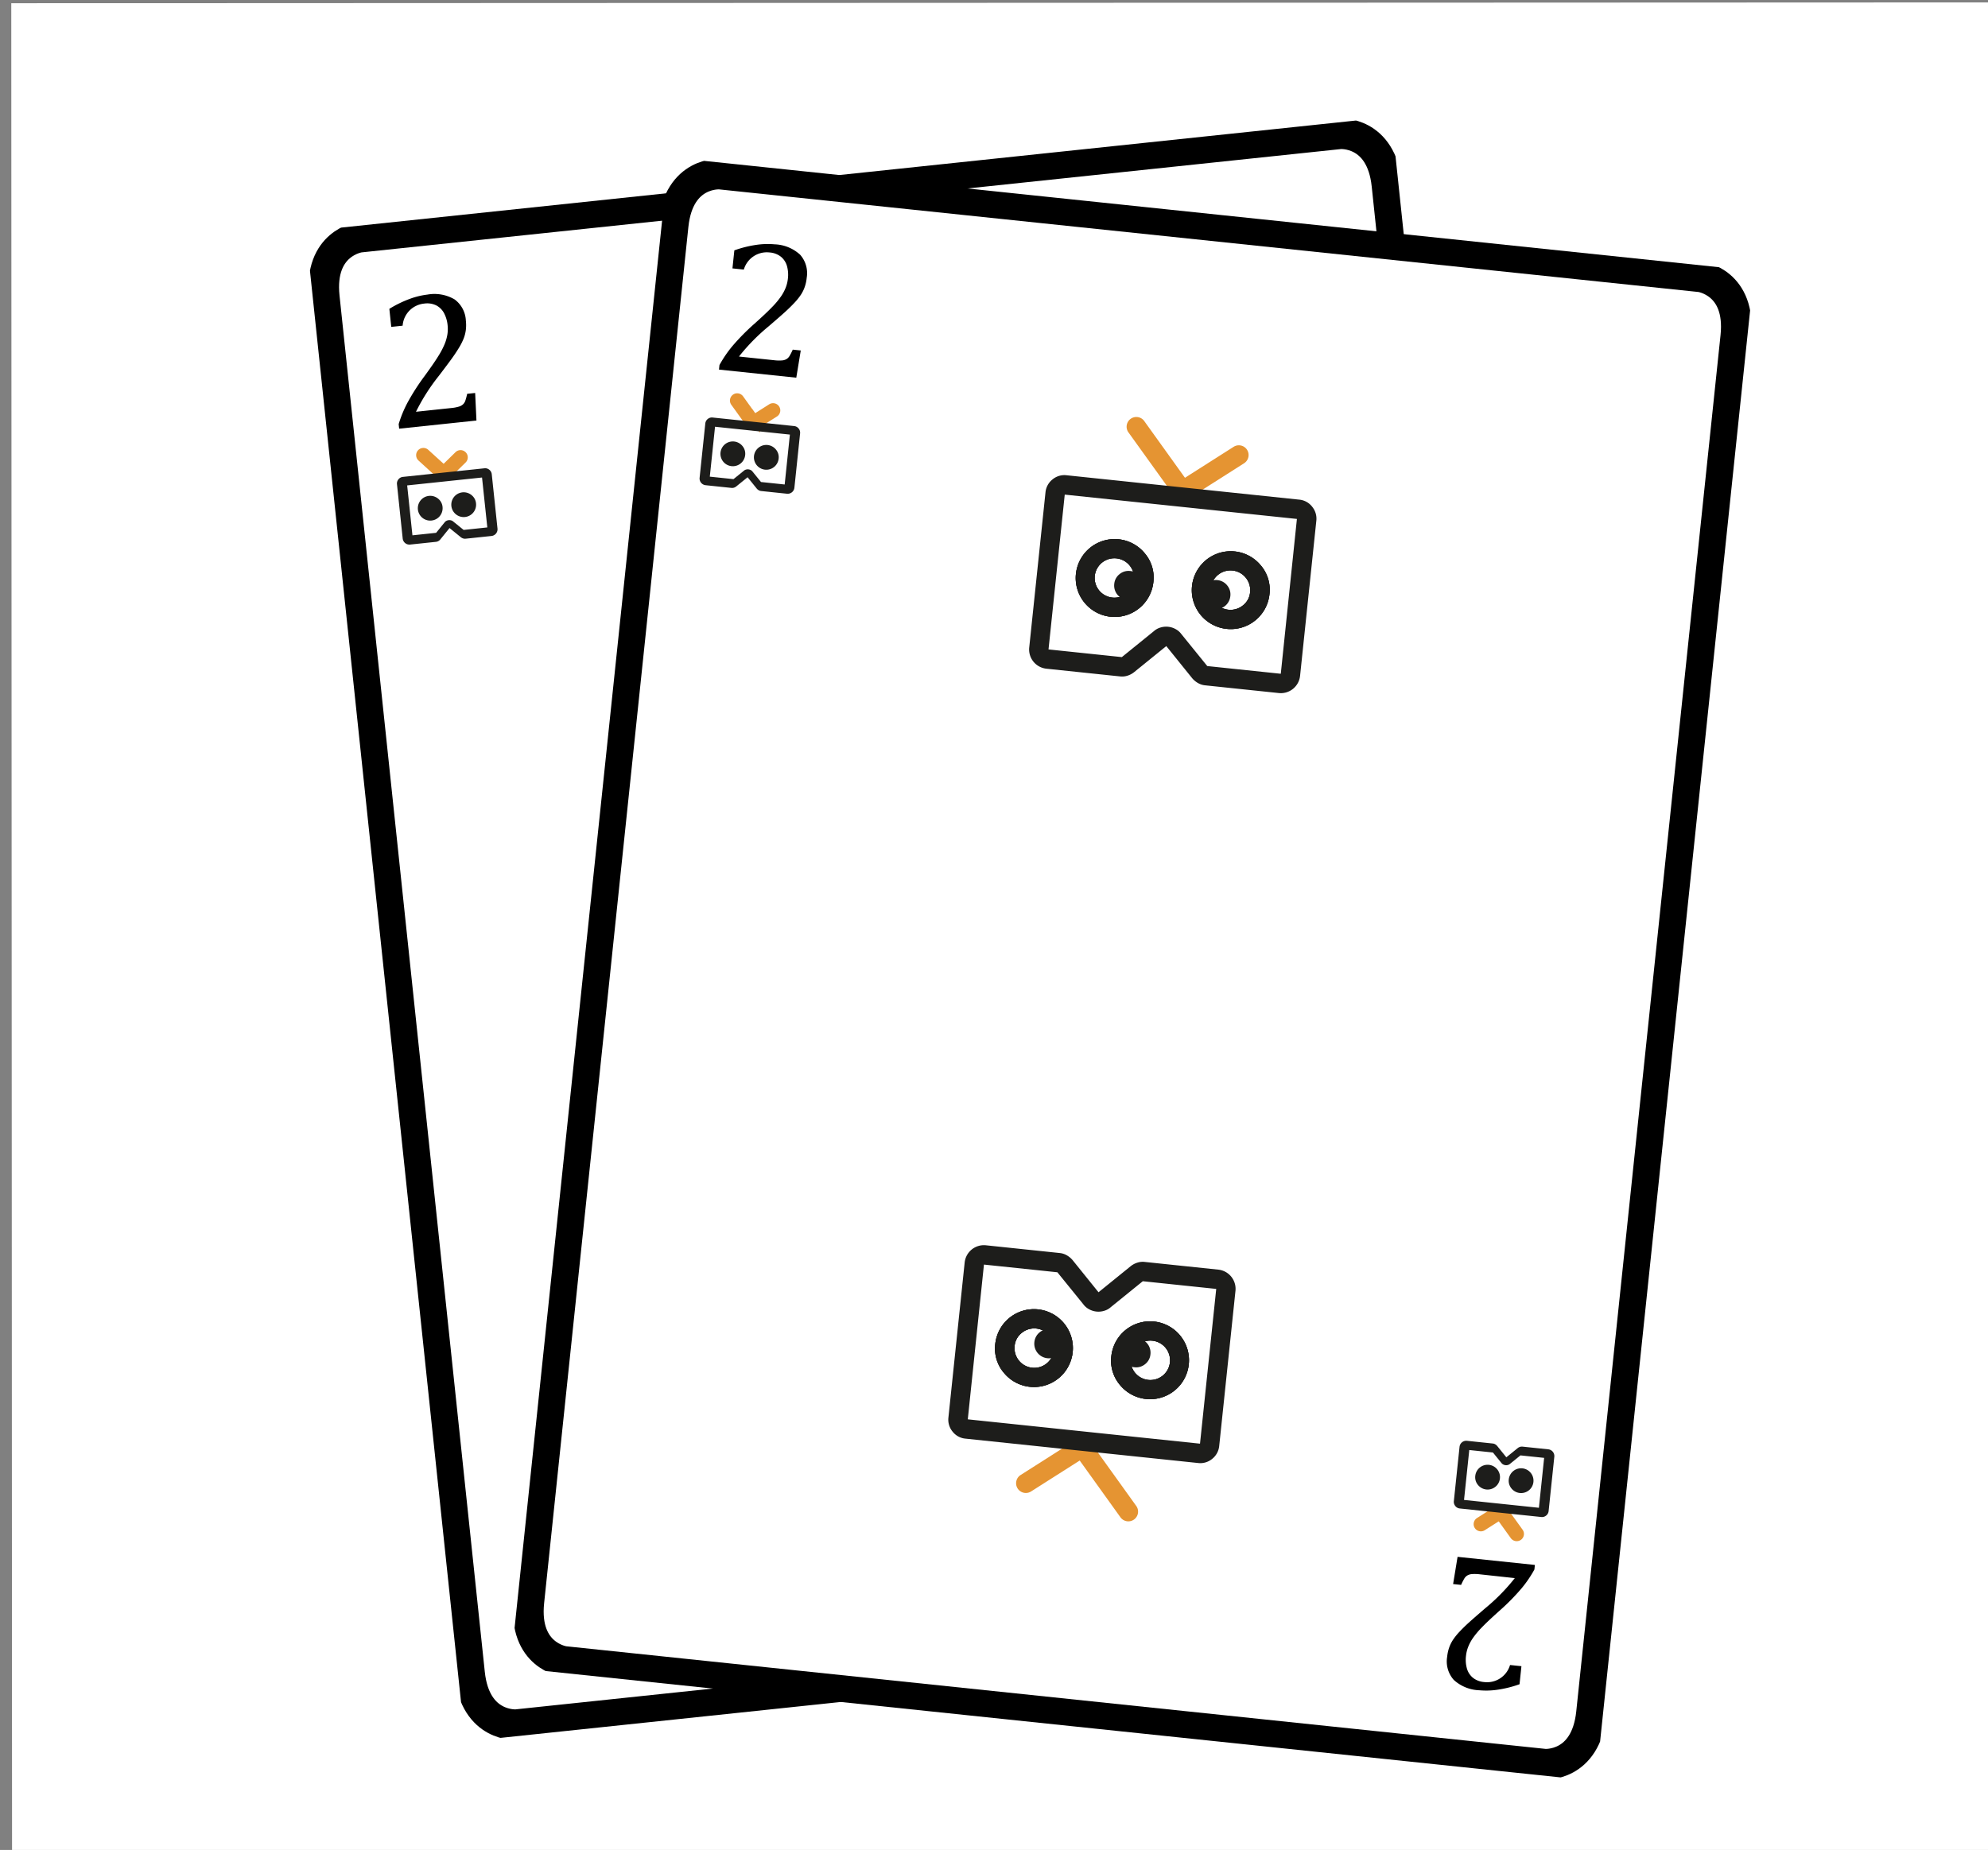 <svg xmlns="http://www.w3.org/2000/svg" xmlns:xlink="http://www.w3.org/1999/xlink" width="130" height="121" viewBox="0 0 130 121">
  <rect x="0" y="0" width="130" height="121" fill="#808080" stroke="none"/>
  <defs>
    <clipPath id="clip-path">
      <rect id="Rettangolo_749" data-name="Rettangolo 749" width="71.344" height="99.28" fill="none"/>
    </clipPath>
  </defs>
  <g id="due_icon" transform="matrix(0.995, -0.105, 0.105, 0.995, -663.124, -928.641)">
    <rect id="Rettangolo_790" data-name="Rettangolo 790" width="130" height="121" transform="translate(562.422 992.87) rotate(6)" fill="#fff"/>
    <g id="Raggruppa_901" data-name="Raggruppa 901" transform="translate(580 1009.72)">
      <g id="Raggruppa_900" data-name="Raggruppa 900" clip-path="url(#clip-path)">
        <path id="Tracciato_2166" data-name="Tracciato 2166" d="M68.137,1H3.7S1,1.074,1,4.652V95.125c0,3.578,2.7,3.652,2.7,3.652H68.137s2.7-.074,2.7-3.652V4.652c0-3.578-2.7-3.652-2.7-3.652" transform="translate(-0.248 -0.248)" fill="#fff"/>
        <path id="Tracciato_2167" data-name="Tracciato 2167" d="M68.137,1H3.7S1,1.074,1,4.652V95.125c0,3.578,2.7,3.652,2.7,3.652H68.137s2.7-.074,2.7-3.652V4.652C70.84,1.074,68.137,1,68.137,1Z" transform="translate(-0.248 -0.248)" fill="none" stroke="#000" stroke-width="2"/>
        <path id="Tracciato_2168" data-name="Tracciato 2168" d="M9.8,14.116a2.56,2.56,0,0,0,.487-.038.684.684,0,0,0,.3-.123.591.591,0,0,0,.176-.225,4.325,4.325,0,0,0,.164-.429h.525l-.105,1.8H6.267v-.3a7.728,7.728,0,0,1,.716-1.327,14.465,14.465,0,0,1,1.279-1.6q.716-.791,1.03-1.2a5.342,5.342,0,0,0,.516-.769,2.873,2.873,0,0,0,.244-.611,2.292,2.292,0,0,0,.074-.578,2.118,2.118,0,0,0-.148-.818,1.218,1.218,0,0,0-.454-.558,1.357,1.357,0,0,0-.769-.2A1.564,1.564,0,0,0,7.2,8.429H6.452V7.243a7.357,7.357,0,0,1,1.4-.509,5.013,5.013,0,0,1,1.17-.157,2.6,2.6,0,0,1,1.735.5,1.818,1.818,0,0,1,.587,1.46,2.6,2.6,0,0,1-.065.6,2.352,2.352,0,0,1-.2.543,4.038,4.038,0,0,1-.374.577q-.235.309-.518.627T9.2,11.949a12.9,12.9,0,0,0-1.723,2.167Z" transform="translate(-1.553 -1.63)"/>
        <path id="Tracciato_2169" data-name="Tracciato 2169" d="M9.247,21.922a.222.222,0,0,1-.166-.074L7.882,20.5a.222.222,0,1,1,.332-.3l1.2,1.347a.223.223,0,0,1-.166.37" transform="translate(-1.94 -4.99)" fill="#e59432"/>
        <path id="Tracciato_2170" data-name="Tracciato 2170" d="M9.247,21.922a.222.222,0,0,1-.166-.074L7.882,20.5a.222.222,0,1,1,.332-.3l1.2,1.347a.223.223,0,0,1-.166.37Z" transform="translate(-1.94 -4.99)" fill="none" stroke="#e59432" stroke-width="0.5"/>
        <path id="Tracciato_2171" data-name="Tracciato 2171" d="M9.642,22.053a.222.222,0,0,1-.138-.4l1.2-.951a.222.222,0,1,1,.277.348L9.78,22a.224.224,0,0,1-.138.048" transform="translate(-2.335 -5.12)" fill="#e59432"/>
        <path id="Tracciato_2172" data-name="Tracciato 2172" d="M9.642,22.053a.222.222,0,0,1-.138-.4l1.2-.951a.222.222,0,1,1,.277.348L9.78,22A.224.224,0,0,1,9.642,22.053Z" transform="translate(-2.335 -5.12)" fill="none" stroke="#e59432" stroke-width="0.5"/>
        <path id="Tracciato_2173" data-name="Tracciato 2173" d="M11.674,22.24a.423.423,0,0,0-.316-.128H6.019a.424.424,0,0,0-.317.128.431.431,0,0,0-.129.316v3.56a.442.442,0,0,0,.445.445H7.708a.417.417,0,0,0,.17-.035.457.457,0,0,0,.142-.1l.669-.669.666.669a.5.5,0,0,0,.144.1.414.414,0,0,0,.17.035h1.689a.442.442,0,0,0,.445-.445v-3.56a.431.431,0,0,0-.129-.316m-.525,3.736H9.593l-.616-.615a.347.347,0,0,0-.128-.09.409.409,0,0,0-.16-.032.4.4,0,0,0-.16.032.348.348,0,0,0-.128.09l-.616.615H6.228V22.695h4.92Z" transform="translate(-1.382 -5.481)" fill="#1d1d1b"/>
        <path id="Tracciato_2174" data-name="Tracciato 2174" d="M11.457,24.228a.81.81,0,1,0,.238.574.779.779,0,0,0-.238-.574" transform="translate(-2.497 -5.947)" fill="#1d1d1b"/>
        <path id="Tracciato_2175" data-name="Tracciato 2175" d="M8.532,24.228a.81.81,0,1,0,.238.574.779.779,0,0,0-.238-.574" transform="translate(-1.772 -5.947)" fill="#1d1d1b"/>
        <path id="Tracciato_2176" data-name="Tracciato 2176" d="M46.091,23.359a.634.634,0,0,1-.475-.214L42.191,19.3a.636.636,0,1,1,.95-.845l3.424,3.85a.636.636,0,0,1-.475,1.058" transform="translate(-10.418 -4.521)" fill="#e59432"/>
        <path id="Tracciato_2177" data-name="Tracciato 2177" d="M47.219,23.732a.636.636,0,0,1-.4-1.134l3.425-2.719a.636.636,0,0,1,.79,1l-3.425,2.72a.634.634,0,0,1-.395.138" transform="translate(-11.547 -4.893)" fill="#e59432"/>
        <path id="Tracciato_2178" data-name="Tracciato 2178" d="M44.278,32.548a.921.921,0,0,1-.277.678.908.908,0,0,1-.672.277.945.945,0,0,1-.955-.955.908.908,0,0,1,.277-.672.92.92,0,0,1,.678-.277.945.945,0,0,1,.949.949" transform="translate(-10.503 -7.833)" fill="#1d1d1b"/>
        <path id="Tracciato_2179" data-name="Tracciato 2179" d="M51.888,32.548a.945.945,0,0,1-.955.955.908.908,0,0,1-.672-.277.924.924,0,0,1-.283-.678.955.955,0,0,1,.955-.949.923.923,0,0,1,.678.277.911.911,0,0,1,.277.672" transform="translate(-12.388 -7.833)" fill="#1d1d1b"/>
        <path id="Tracciato_2180" data-name="Tracciato 2180" d="M43.316,29.709a2.545,2.545,0,1,0,.746,1.8,2.443,2.443,0,0,0-.746-1.8m-.893,2.7a1.29,1.29,0,1,1,.367-.9,1.218,1.218,0,0,1-.367.9" transform="translate(-9.661 -7.181)" fill="#1d1d1b"/>
        <path id="Tracciato_2181" data-name="Tracciato 2181" d="M53.46,29.709a2.545,2.545,0,1,0,.746,1.8,2.443,2.443,0,0,0-.746-1.8m-.893,2.7a1.29,1.29,0,1,1,.367-.9,1.218,1.218,0,0,1-.367.9" transform="translate(-12.175 -7.181)" fill="#1d1d1b"/>
        <path id="Tracciato_2182" data-name="Tracciato 2182" d="M53.029,24.264a1.213,1.213,0,0,0-.9-.367H36.866a1.214,1.214,0,0,0-.9.367,1.227,1.227,0,0,0-.367.9V35.341a1.263,1.263,0,0,0,1.272,1.272h4.826a1.161,1.161,0,0,0,.486-.1,1.328,1.328,0,0,0,.407-.277l1.91-1.91,1.9,1.91a1.421,1.421,0,0,0,.413.277,1.161,1.161,0,0,0,.486.1h4.826A1.265,1.265,0,0,0,53.4,35.341V25.168a1.227,1.227,0,0,0-.368-.9m-.9,11.077H47.3l-1.91-1.91a1.111,1.111,0,0,0-.4-.277,1.268,1.268,0,0,0-.994,0,1.1,1.1,0,0,0-.4.277l-1.91,1.91H36.866V25.168H52.125Z" transform="translate(-8.823 -5.923)" fill="#1d1d1b"/>
        <path id="Tracciato_2183" data-name="Tracciato 2183" d="M43.316,29.709a2.545,2.545,0,1,0,.746,1.8,2.443,2.443,0,0,0-.746-1.8m-.893,2.7a1.29,1.29,0,1,1,.367-.9,1.218,1.218,0,0,1-.367.9" transform="translate(-9.661 -7.181)" fill="#1d1d1b"/>
        <path id="Tracciato_2184" data-name="Tracciato 2184" d="M53.46,29.709a2.545,2.545,0,1,0,.746,1.8,2.443,2.443,0,0,0-.746-1.8m-.893,2.7a1.29,1.29,0,1,1,.367-.9,1.218,1.218,0,0,1-.367.9" transform="translate(-12.175 -7.181)" fill="#1d1d1b"/>
        <path id="Tracciato_2185" data-name="Tracciato 2185" d="M43.316,29.709a2.545,2.545,0,1,0,.746,1.8,2.443,2.443,0,0,0-.746-1.8m-.893,2.7a1.29,1.29,0,1,1,.367-.9,1.218,1.218,0,0,1-.367.9" transform="translate(-9.661 -7.181)" fill="#1d1d1b"/>
        <path id="Tracciato_2186" data-name="Tracciato 2186" d="M53.46,29.709a2.545,2.545,0,1,0,.746,1.8,2.443,2.443,0,0,0-.746-1.8m-.893,2.7a1.29,1.29,0,1,1,.367-.9,1.218,1.218,0,0,1-.367.9" transform="translate(-12.175 -7.181)" fill="#1d1d1b"/>
        <path id="Tracciato_2187" data-name="Tracciato 2187" d="M47.219,106.953a.634.634,0,0,1,.475.214l3.424,3.85a.636.636,0,1,1-.95.845l-3.424-3.85a.636.636,0,0,1,.475-1.058" transform="translate(-11.547 -26.511)" fill="#e59432"/>
        <path id="Tracciato_2188" data-name="Tracciato 2188" d="M46.09,106.953a.636.636,0,0,1,.4,1.134l-3.425,2.719a.636.636,0,0,1-.79-1l3.425-2.72a.634.634,0,0,1,.395-.138" transform="translate(-10.418 -26.511)" fill="#e59432"/>
        <path id="Tracciato_2189" data-name="Tracciato 2189" d="M49.951,98.824a.922.922,0,0,1,.277-.678.908.908,0,0,1,.672-.277.945.945,0,0,1,.955.955.908.908,0,0,1-.277.672.92.92,0,0,1-.678.277.945.945,0,0,1-.949-.949" transform="translate(-12.382 -24.259)" fill="#1d1d1b"/>
        <path id="Tracciato_2190" data-name="Tracciato 2190" d="M42.339,98.824a.945.945,0,0,1,.955-.955.908.908,0,0,1,.672.277.927.927,0,0,1,.283.678.955.955,0,0,1-1.91,0" transform="translate(-10.495 -24.259)" fill="#1d1d1b"/>
        <path id="Tracciato_2191" data-name="Tracciato 2191" d="M49.865,100.615a2.545,2.545,0,1,0-.746-1.8,2.445,2.445,0,0,0,.746,1.8m.893-2.7a1.29,1.29,0,1,1-.367.9,1.218,1.218,0,0,1,.367-.9" transform="translate(-12.175 -23.862)" fill="#1d1d1b"/>
        <path id="Tracciato_2192" data-name="Tracciato 2192" d="M39.721,100.615a2.545,2.545,0,1,0-.746-1.8,2.445,2.445,0,0,0,.746,1.8m.893-2.7a1.29,1.29,0,1,1-.367.9,1.218,1.218,0,0,1,.367-.9" transform="translate(-9.661 -23.862)" fill="#1d1d1b"/>
        <path id="Tracciato_2193" data-name="Tracciato 2193" d="M35.961,103.545a1.213,1.213,0,0,0,.9.367H52.124a1.214,1.214,0,0,0,.9-.367,1.228,1.228,0,0,0,.367-.9V92.468A1.264,1.264,0,0,0,52.124,91.2H47.3a1.161,1.161,0,0,0-.486.1,1.328,1.328,0,0,0-.407.277l-1.91,1.91-1.9-1.91a1.421,1.421,0,0,0-.413-.277,1.161,1.161,0,0,0-.486-.1H36.865a1.265,1.265,0,0,0-1.272,1.272v10.173a1.228,1.228,0,0,0,.368.9m.9-11.077h4.826l1.91,1.91a1.11,1.11,0,0,0,.4.277,1.268,1.268,0,0,0,.994,0,1.1,1.1,0,0,0,.4-.277l1.91-1.91h4.826v10.173H36.865Z" transform="translate(-8.823 -22.605)" fill="#1d1d1b"/>
        <path id="Tracciato_2194" data-name="Tracciato 2194" d="M49.865,100.615a2.545,2.545,0,1,0-.746-1.8,2.445,2.445,0,0,0,.746,1.8m.893-2.7a1.29,1.29,0,1,1-.367.9,1.218,1.218,0,0,1,.367-.9" transform="translate(-12.175 -23.862)" fill="#1d1d1b"/>
        <path id="Tracciato_2195" data-name="Tracciato 2195" d="M39.721,100.615a2.545,2.545,0,1,0-.746-1.8,2.445,2.445,0,0,0,.746,1.8m.893-2.7a1.29,1.29,0,1,1-.367.9,1.218,1.218,0,0,1,.367-.9" transform="translate(-9.661 -23.862)" fill="#1d1d1b"/>
        <path id="Tracciato_2196" data-name="Tracciato 2196" d="M49.865,100.615a2.545,2.545,0,1,0-.746-1.8,2.445,2.445,0,0,0,.746,1.8m.893-2.7a1.29,1.29,0,1,1-.367.9,1.218,1.218,0,0,1,.367-.9" transform="translate(-12.175 -23.862)" fill="#1d1d1b"/>
        <path id="Tracciato_2197" data-name="Tracciato 2197" d="M39.721,100.615a2.545,2.545,0,1,0-.746-1.8,2.445,2.445,0,0,0,.746,1.8m.893-2.7a1.29,1.29,0,1,1-.367.9,1.218,1.218,0,0,1,.367-.9" transform="translate(-9.661 -23.862)" fill="#1d1d1b"/>
        <path id="Tracciato_2198" data-name="Tracciato 2198" d="M82.378,114.848a2.56,2.56,0,0,0-.487.038.684.684,0,0,0-.3.123.591.591,0,0,0-.176.225,4.326,4.326,0,0,0-.164.429h-.525l.105-1.8h5.081v.3a7.7,7.7,0,0,1-.716,1.327,14.463,14.463,0,0,1-1.279,1.6q-.716.791-1.03,1.2a5.384,5.384,0,0,0-.516.769,2.873,2.873,0,0,0-.244.611,2.292,2.292,0,0,0-.074.578,2.118,2.118,0,0,0,.148.818,1.218,1.218,0,0,0,.454.558,1.358,1.358,0,0,0,.769.2,1.564,1.564,0,0,0,1.555-1.285h.748v1.186a7.356,7.356,0,0,1-1.4.509,5.013,5.013,0,0,1-1.17.157,2.6,2.6,0,0,1-1.735-.5,1.818,1.818,0,0,1-.587-1.46,2.6,2.6,0,0,1,.065-.6,2.352,2.352,0,0,1,.2-.543,4.038,4.038,0,0,1,.374-.577q.235-.309.518-.627t.982-1.06a12.9,12.9,0,0,0,1.723-2.167Z" transform="translate(-20.011 -28.223)"/>
        <path id="Tracciato_2199" data-name="Tracciato 2199" d="M84.1,109.26a.222.222,0,0,1,.166.074l1.2,1.347a.222.222,0,1,1-.332.3l-1.2-1.347a.223.223,0,0,1,.166-.37" transform="translate(-20.792 -27.083)" fill="#e59432"/>
        <path id="Tracciato_2200" data-name="Tracciato 2200" d="M84.1,109.26a.222.222,0,0,1,.166.074l1.2,1.347a.222.222,0,1,1-.332.3l-1.2-1.347a.223.223,0,0,1,.166-.37Z" transform="translate(-20.792 -27.083)" fill="none" stroke="#e59432" stroke-width="0.5"/>
        <path id="Tracciato_2201" data-name="Tracciato 2201" d="M83.709,109.26a.222.222,0,0,1,.138.4l-1.2.951a.222.222,0,1,1-.277-.348l1.2-.951a.224.224,0,0,1,.138-.048" transform="translate(-20.397 -27.083)" fill="#e59432"/>
        <path id="Tracciato_2202" data-name="Tracciato 2202" d="M83.709,109.26a.222.222,0,0,1,.138.4l-1.2.951a.222.222,0,1,1-.277-.348l1.2-.951A.224.224,0,0,1,83.709,109.26Z" transform="translate(-20.397 -27.083)" fill="none" stroke="#e59432" stroke-width="0.5"/>
        <path id="Tracciato_2203" data-name="Tracciato 2203" d="M80.166,108.068a.426.426,0,0,0,.316.128H85.82a.426.426,0,0,0,.317-.128.432.432,0,0,0,.129-.317v-3.559a.443.443,0,0,0-.445-.445H84.132a.406.406,0,0,0-.17.036.457.457,0,0,0-.142.1l-.669.669-.666-.669a.5.5,0,0,0-.144-.1.4.4,0,0,0-.17-.036H80.482a.443.443,0,0,0-.445.445v3.559a.432.432,0,0,0,.129.317m.525-3.737h1.556l.616.616a.357.357,0,0,0,.128.09.409.409,0,0,0,.16.032.4.4,0,0,0,.16-.032.357.357,0,0,0,.128-.09l.616-.616h1.557v3.281H80.691Z" transform="translate(-19.839 -25.716)" fill="#1d1d1b"/>
        <path id="Tracciato_2204" data-name="Tracciato 2204" d="M81.9,107.011a.81.81,0,1,0-.238-.574.779.779,0,0,0,.238.574" transform="translate(-20.243 -26.183)" fill="#1d1d1b"/>
        <path id="Tracciato_2205" data-name="Tracciato 2205" d="M84.827,107.011a.81.81,0,1,0-.238-.574.779.779,0,0,0,.238.574" transform="translate(-20.968 -26.183)" fill="#1d1d1b"/>
      </g>
    </g>
    <g id="Raggruppa_902" data-name="Raggruppa 902" transform="matrix(0.978, 0.208, -0.208, 0.978, 604.1, 1007.388)">
      <g id="Raggruppa_900-2" data-name="Raggruppa 900" clip-path="url(#clip-path)">
        <path id="Tracciato_2166-2" data-name="Tracciato 2166" d="M68.137,1H3.7S1,1.074,1,4.652V95.125c0,3.578,2.7,3.652,2.7,3.652H68.137s2.7-.074,2.7-3.652V4.652c0-3.578-2.7-3.652-2.7-3.652" transform="translate(-0.248 -0.248)" fill="#fff"/>
        <path id="Tracciato_2167-2" data-name="Tracciato 2167" d="M68.137,1H3.7S1,1.074,1,4.652V95.125c0,3.578,2.7,3.652,2.7,3.652H68.137s2.7-.074,2.7-3.652V4.652C70.84,1.074,68.137,1,68.137,1Z" transform="translate(-0.248 -0.248)" fill="none" stroke="#000" stroke-width="2"/>
        <path id="Tracciato_2168-2" data-name="Tracciato 2168" d="M9.8,14.116a2.56,2.56,0,0,0,.487-.038.684.684,0,0,0,.3-.123.591.591,0,0,0,.176-.225,4.325,4.325,0,0,0,.164-.429h.525l-.105,1.8H6.267v-.3a7.728,7.728,0,0,1,.716-1.327,14.465,14.465,0,0,1,1.279-1.6q.716-.791,1.03-1.2a5.342,5.342,0,0,0,.516-.769,2.873,2.873,0,0,0,.244-.611,2.292,2.292,0,0,0,.074-.578,2.118,2.118,0,0,0-.148-.818,1.218,1.218,0,0,0-.454-.558,1.357,1.357,0,0,0-.769-.2A1.564,1.564,0,0,0,7.2,8.429H6.452V7.243a7.357,7.357,0,0,1,1.4-.509,5.013,5.013,0,0,1,1.17-.157,2.6,2.6,0,0,1,1.735.5,1.818,1.818,0,0,1,.587,1.46,2.6,2.6,0,0,1-.065.6,2.352,2.352,0,0,1-.2.543,4.038,4.038,0,0,1-.374.577q-.235.309-.518.627T9.2,11.949a12.9,12.9,0,0,0-1.723,2.167Z" transform="translate(-1.553 -1.63)"/>
        <path id="Tracciato_2169-2" data-name="Tracciato 2169" d="M9.247,21.922a.222.222,0,0,1-.166-.074L7.882,20.5a.222.222,0,1,1,.332-.3l1.2,1.347a.223.223,0,0,1-.166.37" transform="translate(-1.94 -4.99)" fill="#e59432"/>
        <path id="Tracciato_2170-2" data-name="Tracciato 2170" d="M9.247,21.922a.222.222,0,0,1-.166-.074L7.882,20.5a.222.222,0,1,1,.332-.3l1.2,1.347a.223.223,0,0,1-.166.37Z" transform="translate(-1.94 -4.99)" fill="none" stroke="#e59432" stroke-width="0.5"/>
        <path id="Tracciato_2171-2" data-name="Tracciato 2171" d="M9.642,22.053a.222.222,0,0,1-.138-.4l1.2-.951a.222.222,0,1,1,.277.348L9.78,22a.224.224,0,0,1-.138.048" transform="translate(-2.335 -5.12)" fill="#e59432"/>
        <path id="Tracciato_2172-2" data-name="Tracciato 2172" d="M9.642,22.053a.222.222,0,0,1-.138-.4l1.2-.951a.222.222,0,1,1,.277.348L9.78,22A.224.224,0,0,1,9.642,22.053Z" transform="translate(-2.335 -5.12)" fill="none" stroke="#e59432" stroke-width="0.5"/>
        <path id="Tracciato_2173-2" data-name="Tracciato 2173" d="M11.674,22.24a.423.423,0,0,0-.316-.128H6.019a.424.424,0,0,0-.317.128.431.431,0,0,0-.129.316v3.56a.442.442,0,0,0,.445.445H7.708a.417.417,0,0,0,.17-.035.457.457,0,0,0,.142-.1l.669-.669.666.669a.5.5,0,0,0,.144.1.414.414,0,0,0,.17.035h1.689a.442.442,0,0,0,.445-.445v-3.56a.431.431,0,0,0-.129-.316m-.525,3.736H9.593l-.616-.615a.347.347,0,0,0-.128-.09.409.409,0,0,0-.16-.032.4.4,0,0,0-.16.032.348.348,0,0,0-.128.09l-.616.615H6.228V22.695h4.92Z" transform="translate(-1.382 -5.481)" fill="#1d1d1b"/>
        <path id="Tracciato_2174-2" data-name="Tracciato 2174" d="M11.457,24.228a.81.81,0,1,0,.238.574.779.779,0,0,0-.238-.574" transform="translate(-2.497 -5.947)" fill="#1d1d1b"/>
        <path id="Tracciato_2175-2" data-name="Tracciato 2175" d="M8.532,24.228a.81.81,0,1,0,.238.574.779.779,0,0,0-.238-.574" transform="translate(-1.772 -5.947)" fill="#1d1d1b"/>
        <path id="Tracciato_2176-2" data-name="Tracciato 2176" d="M46.091,23.359a.634.634,0,0,1-.475-.214L42.191,19.3a.636.636,0,1,1,.95-.845l3.424,3.85a.636.636,0,0,1-.475,1.058" transform="translate(-10.418 -4.521)" fill="#e59432"/>
        <path id="Tracciato_2177-2" data-name="Tracciato 2177" d="M47.219,23.732a.636.636,0,0,1-.4-1.134l3.425-2.719a.636.636,0,0,1,.79,1l-3.425,2.72a.634.634,0,0,1-.395.138" transform="translate(-11.547 -4.893)" fill="#e59432"/>
        <path id="Tracciato_2178-2" data-name="Tracciato 2178" d="M44.278,32.548a.921.921,0,0,1-.277.678.908.908,0,0,1-.672.277.945.945,0,0,1-.955-.955.908.908,0,0,1,.277-.672.92.92,0,0,1,.678-.277.945.945,0,0,1,.949.949" transform="translate(-10.503 -7.833)" fill="#1d1d1b"/>
        <path id="Tracciato_2179-2" data-name="Tracciato 2179" d="M51.888,32.548a.945.945,0,0,1-.955.955.908.908,0,0,1-.672-.277.924.924,0,0,1-.283-.678.955.955,0,0,1,.955-.949.923.923,0,0,1,.678.277.911.911,0,0,1,.277.672" transform="translate(-12.388 -7.833)" fill="#1d1d1b"/>
        <path id="Tracciato_2180-2" data-name="Tracciato 2180" d="M43.316,29.709a2.545,2.545,0,1,0,.746,1.8,2.443,2.443,0,0,0-.746-1.8m-.893,2.7a1.29,1.29,0,1,1,.367-.9,1.218,1.218,0,0,1-.367.9" transform="translate(-9.661 -7.181)" fill="#1d1d1b"/>
        <path id="Tracciato_2181-2" data-name="Tracciato 2181" d="M53.46,29.709a2.545,2.545,0,1,0,.746,1.8,2.443,2.443,0,0,0-.746-1.8m-.893,2.7a1.29,1.29,0,1,1,.367-.9,1.218,1.218,0,0,1-.367.9" transform="translate(-12.175 -7.181)" fill="#1d1d1b"/>
        <path id="Tracciato_2182-2" data-name="Tracciato 2182" d="M53.029,24.264a1.213,1.213,0,0,0-.9-.367H36.866a1.214,1.214,0,0,0-.9.367,1.227,1.227,0,0,0-.367.9V35.341a1.263,1.263,0,0,0,1.272,1.272h4.826a1.161,1.161,0,0,0,.486-.1,1.328,1.328,0,0,0,.407-.277l1.91-1.91,1.9,1.91a1.421,1.421,0,0,0,.413.277,1.161,1.161,0,0,0,.486.1h4.826A1.265,1.265,0,0,0,53.4,35.341V25.168a1.227,1.227,0,0,0-.368-.9m-.9,11.077H47.3l-1.91-1.91a1.111,1.111,0,0,0-.4-.277,1.268,1.268,0,0,0-.994,0,1.1,1.1,0,0,0-.4.277l-1.91,1.91H36.866V25.168H52.125Z" transform="translate(-8.823 -5.923)" fill="#1d1d1b"/>
        <path id="Tracciato_2183-2" data-name="Tracciato 2183" d="M43.316,29.709a2.545,2.545,0,1,0,.746,1.8,2.443,2.443,0,0,0-.746-1.8m-.893,2.7a1.29,1.29,0,1,1,.367-.9,1.218,1.218,0,0,1-.367.9" transform="translate(-9.661 -7.181)" fill="#1d1d1b"/>
        <path id="Tracciato_2184-2" data-name="Tracciato 2184" d="M53.46,29.709a2.545,2.545,0,1,0,.746,1.8,2.443,2.443,0,0,0-.746-1.8m-.893,2.7a1.29,1.29,0,1,1,.367-.9,1.218,1.218,0,0,1-.367.9" transform="translate(-12.175 -7.181)" fill="#1d1d1b"/>
        <path id="Tracciato_2185-2" data-name="Tracciato 2185" d="M43.316,29.709a2.545,2.545,0,1,0,.746,1.8,2.443,2.443,0,0,0-.746-1.8m-.893,2.7a1.29,1.29,0,1,1,.367-.9,1.218,1.218,0,0,1-.367.9" transform="translate(-9.661 -7.181)" fill="#1d1d1b"/>
        <path id="Tracciato_2186-2" data-name="Tracciato 2186" d="M53.46,29.709a2.545,2.545,0,1,0,.746,1.8,2.443,2.443,0,0,0-.746-1.8m-.893,2.7a1.29,1.29,0,1,1,.367-.9,1.218,1.218,0,0,1-.367.9" transform="translate(-12.175 -7.181)" fill="#1d1d1b"/>
        <path id="Tracciato_2187-2" data-name="Tracciato 2187" d="M47.219,106.953a.634.634,0,0,1,.475.214l3.424,3.85a.636.636,0,1,1-.95.845l-3.424-3.85a.636.636,0,0,1,.475-1.058" transform="translate(-11.547 -26.511)" fill="#e59432"/>
        <path id="Tracciato_2188-2" data-name="Tracciato 2188" d="M46.09,106.953a.636.636,0,0,1,.4,1.134l-3.425,2.719a.636.636,0,0,1-.79-1l3.425-2.72a.634.634,0,0,1,.395-.138" transform="translate(-10.418 -26.511)" fill="#e59432"/>
        <path id="Tracciato_2189-2" data-name="Tracciato 2189" d="M49.951,98.824a.922.922,0,0,1,.277-.678.908.908,0,0,1,.672-.277.945.945,0,0,1,.955.955.908.908,0,0,1-.277.672.92.92,0,0,1-.678.277.945.945,0,0,1-.949-.949" transform="translate(-12.382 -24.259)" fill="#1d1d1b"/>
        <path id="Tracciato_2190-2" data-name="Tracciato 2190" d="M42.339,98.824a.945.945,0,0,1,.955-.955.908.908,0,0,1,.672.277.927.927,0,0,1,.283.678.955.955,0,0,1-1.91,0" transform="translate(-10.495 -24.259)" fill="#1d1d1b"/>
        <path id="Tracciato_2191-2" data-name="Tracciato 2191" d="M49.865,100.615a2.545,2.545,0,1,0-.746-1.8,2.445,2.445,0,0,0,.746,1.8m.893-2.7a1.29,1.29,0,1,1-.367.9,1.218,1.218,0,0,1,.367-.9" transform="translate(-12.175 -23.862)" fill="#1d1d1b"/>
        <path id="Tracciato_2192-2" data-name="Tracciato 2192" d="M39.721,100.615a2.545,2.545,0,1,0-.746-1.8,2.445,2.445,0,0,0,.746,1.8m.893-2.7a1.29,1.29,0,1,1-.367.9,1.218,1.218,0,0,1,.367-.9" transform="translate(-9.661 -23.862)" fill="#1d1d1b"/>
        <path id="Tracciato_2193-2" data-name="Tracciato 2193" d="M35.961,103.545a1.213,1.213,0,0,0,.9.367H52.124a1.214,1.214,0,0,0,.9-.367,1.228,1.228,0,0,0,.367-.9V92.468A1.264,1.264,0,0,0,52.124,91.2H47.3a1.161,1.161,0,0,0-.486.1,1.328,1.328,0,0,0-.407.277l-1.91,1.91-1.9-1.91a1.421,1.421,0,0,0-.413-.277,1.161,1.161,0,0,0-.486-.1H36.865a1.265,1.265,0,0,0-1.272,1.272v10.173a1.228,1.228,0,0,0,.368.9m.9-11.077h4.826l1.91,1.91a1.11,1.11,0,0,0,.4.277,1.268,1.268,0,0,0,.994,0,1.1,1.1,0,0,0,.4-.277l1.91-1.91h4.826v10.173H36.865Z" transform="translate(-8.823 -22.605)" fill="#1d1d1b"/>
        <path id="Tracciato_2194-2" data-name="Tracciato 2194" d="M49.865,100.615a2.545,2.545,0,1,0-.746-1.8,2.445,2.445,0,0,0,.746,1.8m.893-2.7a1.29,1.29,0,1,1-.367.9,1.218,1.218,0,0,1,.367-.9" transform="translate(-12.175 -23.862)" fill="#1d1d1b"/>
        <path id="Tracciato_2195-2" data-name="Tracciato 2195" d="M39.721,100.615a2.545,2.545,0,1,0-.746-1.8,2.445,2.445,0,0,0,.746,1.8m.893-2.7a1.29,1.29,0,1,1-.367.9,1.218,1.218,0,0,1,.367-.9" transform="translate(-9.661 -23.862)" fill="#1d1d1b"/>
        <path id="Tracciato_2196-2" data-name="Tracciato 2196" d="M49.865,100.615a2.545,2.545,0,1,0-.746-1.8,2.445,2.445,0,0,0,.746,1.8m.893-2.7a1.29,1.29,0,1,1-.367.9,1.218,1.218,0,0,1,.367-.9" transform="translate(-12.175 -23.862)" fill="#1d1d1b"/>
        <path id="Tracciato_2197-2" data-name="Tracciato 2197" d="M39.721,100.615a2.545,2.545,0,1,0-.746-1.8,2.445,2.445,0,0,0,.746,1.8m.893-2.7a1.29,1.29,0,1,1-.367.9,1.218,1.218,0,0,1,.367-.9" transform="translate(-9.661 -23.862)" fill="#1d1d1b"/>
        <path id="Tracciato_2198-2" data-name="Tracciato 2198" d="M82.378,114.848a2.56,2.56,0,0,0-.487.038.684.684,0,0,0-.3.123.591.591,0,0,0-.176.225,4.326,4.326,0,0,0-.164.429h-.525l.105-1.8h5.081v.3a7.7,7.7,0,0,1-.716,1.327,14.463,14.463,0,0,1-1.279,1.6q-.716.791-1.03,1.2a5.384,5.384,0,0,0-.516.769,2.873,2.873,0,0,0-.244.611,2.292,2.292,0,0,0-.074.578,2.118,2.118,0,0,0,.148.818,1.218,1.218,0,0,0,.454.558,1.358,1.358,0,0,0,.769.2,1.564,1.564,0,0,0,1.555-1.285h.748v1.186a7.356,7.356,0,0,1-1.4.509,5.013,5.013,0,0,1-1.17.157,2.6,2.6,0,0,1-1.735-.5,1.818,1.818,0,0,1-.587-1.46,2.6,2.6,0,0,1,.065-.6,2.352,2.352,0,0,1,.2-.543,4.038,4.038,0,0,1,.374-.577q.235-.309.518-.627t.982-1.06a12.9,12.9,0,0,0,1.723-2.167Z" transform="translate(-20.011 -28.223)"/>
        <path id="Tracciato_2199-2" data-name="Tracciato 2199" d="M84.1,109.26a.222.222,0,0,1,.166.074l1.2,1.347a.222.222,0,1,1-.332.3l-1.2-1.347a.223.223,0,0,1,.166-.37" transform="translate(-20.792 -27.083)" fill="#e59432"/>
        <path id="Tracciato_2200-2" data-name="Tracciato 2200" d="M84.1,109.26a.222.222,0,0,1,.166.074l1.2,1.347a.222.222,0,1,1-.332.3l-1.2-1.347a.223.223,0,0,1,.166-.37Z" transform="translate(-20.792 -27.083)" fill="none" stroke="#e59432" stroke-width="0.5"/>
        <path id="Tracciato_2201-2" data-name="Tracciato 2201" d="M83.709,109.26a.222.222,0,0,1,.138.4l-1.2.951a.222.222,0,1,1-.277-.348l1.2-.951a.224.224,0,0,1,.138-.048" transform="translate(-20.397 -27.083)" fill="#e59432"/>
        <path id="Tracciato_2202-2" data-name="Tracciato 2202" d="M83.709,109.26a.222.222,0,0,1,.138.4l-1.2.951a.222.222,0,1,1-.277-.348l1.2-.951A.224.224,0,0,1,83.709,109.26Z" transform="translate(-20.397 -27.083)" fill="none" stroke="#e59432" stroke-width="0.5"/>
        <path id="Tracciato_2203-2" data-name="Tracciato 2203" d="M80.166,108.068a.426.426,0,0,0,.316.128H85.82a.426.426,0,0,0,.317-.128.432.432,0,0,0,.129-.317v-3.559a.443.443,0,0,0-.445-.445H84.132a.406.406,0,0,0-.17.036.457.457,0,0,0-.142.1l-.669.669-.666-.669a.5.5,0,0,0-.144-.1.4.4,0,0,0-.17-.036H80.482a.443.443,0,0,0-.445.445v3.559a.432.432,0,0,0,.129.317m.525-3.737h1.556l.616.616a.357.357,0,0,0,.128.09.409.409,0,0,0,.16.032.4.4,0,0,0,.16-.032.357.357,0,0,0,.128-.09l.616-.616h1.557v3.281H80.691Z" transform="translate(-19.839 -25.716)" fill="#1d1d1b"/>
        <path id="Tracciato_2204-2" data-name="Tracciato 2204" d="M81.9,107.011a.81.81,0,1,0-.238-.574.779.779,0,0,0,.238.574" transform="translate(-20.243 -26.183)" fill="#1d1d1b"/>
        <path id="Tracciato_2205-2" data-name="Tracciato 2205" d="M84.827,107.011a.81.81,0,1,0-.238-.574.779.779,0,0,0,.238.574" transform="translate(-20.968 -26.183)" fill="#1d1d1b"/>
      </g>
    </g>
  </g>
</svg>
